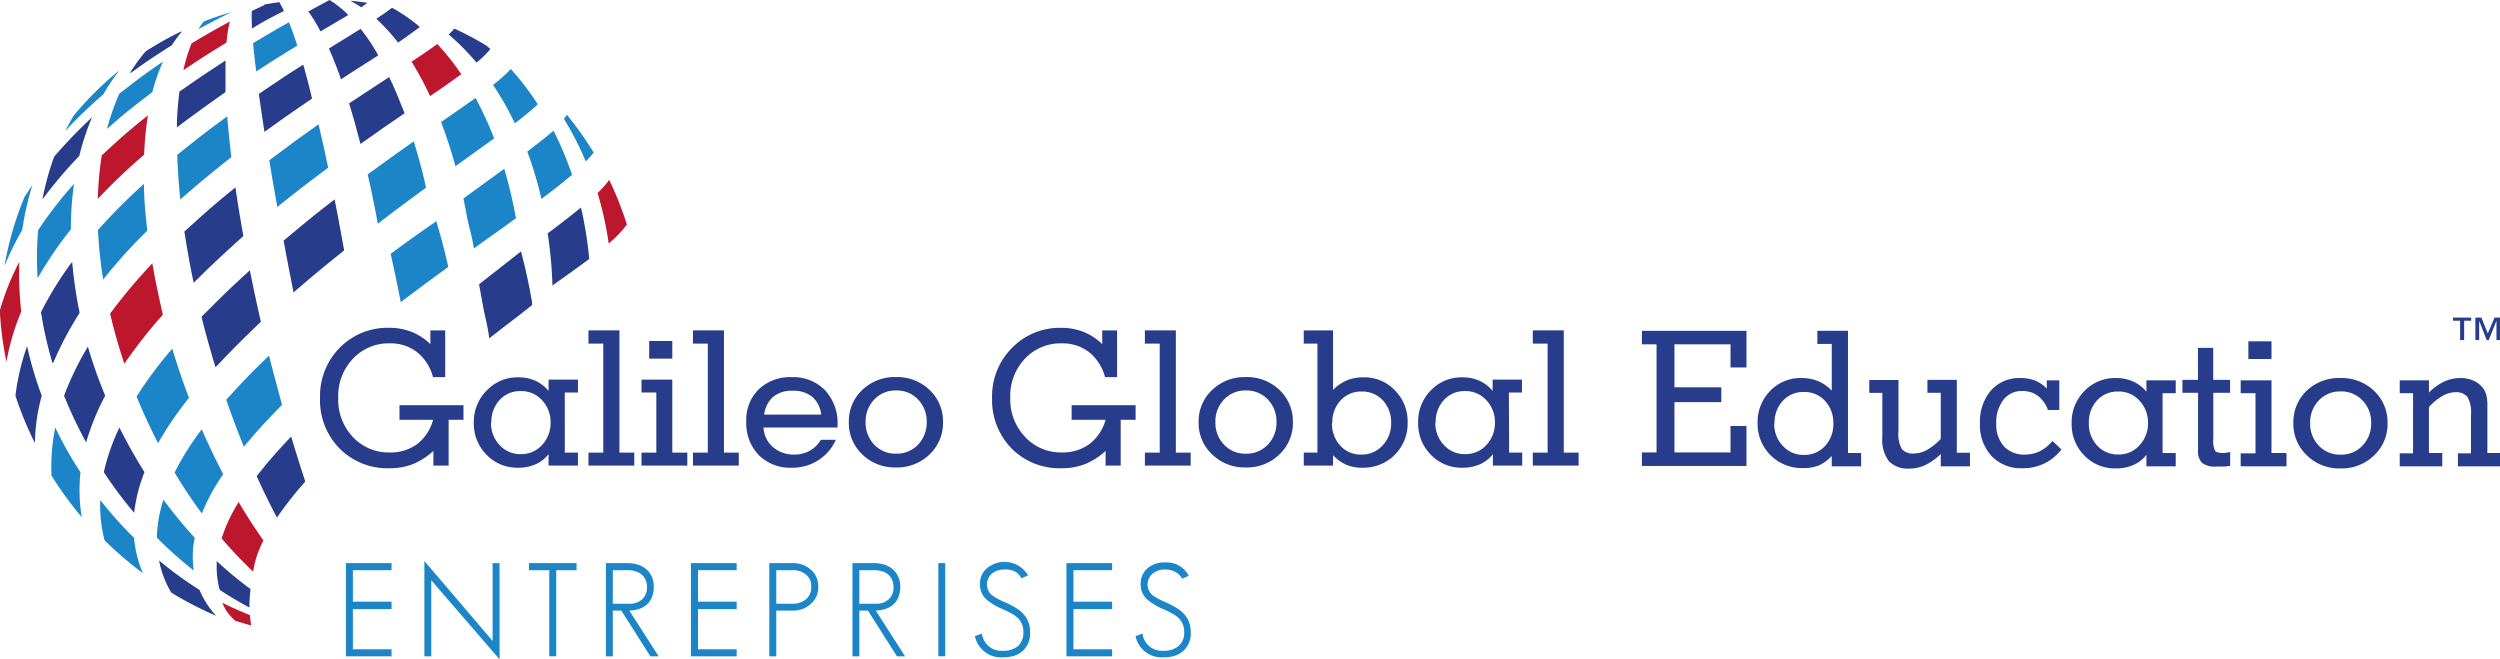 <svg xmlns="http://www.w3.org/2000/svg" viewBox="0 0 283.24 74.7"><defs><style>.cls-1,.cls-6{fill:#1c85c8}.cls-1,.cls-2,.cls-3{fill-rule:evenodd}.cls-2,.cls-4{fill:#283c8c}.cls-3{fill:#bd172e}.cls-7{fill:none;stroke:#1c85c8;stroke-width:.2px}</style></defs><g id="Calque_2" data-name="Calque 2"><g id="Calque_1-2" data-name="Calque 1"><path class="cls-1" d="M-15.19-59.39c1-.4 2.08-.76 3.16-1.07-1.57.77-2 1-3.75 1.93a7.66 7.66 0 01.59-.86" transform="translate(38.26 61.83)"/><path class="cls-2" d="M-8.33-61.32l1.71-.27a10.87 10.87 0 01.53 1c-1.49.77-2 1-3.63 2 0-.78-.07-1.44 0-2l1.44-.68M1.52-61.74c.62.06 1.24.14 1.84.23l-.68.51c-.39-.25-.77-.48-1.16-.69M13.22-58.59a35 35 0 013.63 1.93l.45.38a9.31 9.31 0 01-1.58 1.54 26.32 26.32 0 00-3.15-3.18 8.36 8.36 0 00.65-.67M4.39-59.71c1-.67 1.21-.81 1.76-1.24a18.4 18.4 0 013.16 2.18c-1.06.77-1.15.85-2.47 1.77a20.72 20.72 0 00-2.45-2.68M-3.33-60.53l2.4-1.3a11 11 0 012.13 1.7l-3.15 1.86a17.21 17.21 0 00-1.38-2.26" transform="translate(38.26 61.83)"/><path class="cls-3" d="M-38.26-26.46a1.93 1.93 0 010-.24 28.69 28.69 0 012.19-5.47 37 37 0 00.22 5.63 27.27 27.27 0 00-1.68 5.7c-.06-.29-.12-.58-.17-.87a37.48 37.48 0 01-.57-4.75" transform="translate(38.26 61.83)"/><path class="cls-1" d="M-37.75-31.71a36.7 36.7 0 012.28-7.83l.89-1.34a32.6 32.6 0 00-1.16 5.1 33.46 33.46 0 00-2 4.07M-30-48.62a36.77 36.77 0 015.27-5.24 21.84 21.84 0 00-1.82 2.72A51.93 51.93 0 00-30.86-47c.27-.54.56-1.07.86-1.58" transform="translate(38.26 61.83)"/><path class="cls-2" d="M-21.69-56a36.49 36.49 0 014.06-2.28 11.65 11.65 0 00-1.15 1.56c-2.22 1.42-2.69 1.71-4.7 3.18A17.44 17.44 0 01-21.69-56" transform="translate(38.26 61.83)"/><path class="cls-1" d="M26-48.78a37.72 37.72 0 013 4.23 6.46 6.46 0 01-.9 1 34 34 0 00-2.47-4.81l.34-.47" transform="translate(38.26 61.83)"/><path class="cls-3" d="M30.76-41.45a36.73 36.73 0 012 5.06 12 12 0 01-2.06 2.15c-.07-.54-.16-1.07-.26-1.6a38.89 38.89 0 00-1-4.13 9.77 9.77 0 001.32-1.48" transform="translate(38.26 61.83)"/><path class="cls-2" d="M-18.87 5.28a11.13 11.13 0 01-1.37-3.61A41.88 41.88 0 00-15.66 5a10.22 10.22 0 001.89 2.94 40.33 40.33 0 01-5.1-2.64" transform="translate(38.26 61.83)"/><path class="cls-3" d="M-13.15-.83a18 18 0 011.93-4.12c.9 1.53 1.85 3 2.81 4.35a11.14 11.14 0 00-1.17 3.53 47.48 47.48 0 01-3.57-3.76" transform="translate(38.26 61.83)"/><path class="cls-1" d="M-20.49-.92a15 15 0 01.75-4.29 51.56 51.56 0 003.54 4.3 10.83 10.83 0 00-.11 3.72 45.7 45.7 0 01-4.18-3.73" transform="translate(38.26 61.83)"/><path class="cls-2" d="M-9.18-7.88a58.49 58.49 0 013.91-4.49c.52 1.76 1.06 3.47 1.6 5.1a40.5 40.5 0 00-3.21 4.08c-.79-1.48-1.56-3.05-2.3-4.69" transform="translate(38.26 61.83)"/><path class="cls-1" d="M-26.41-.61a15.37 15.37 0 01-.49-4.56 45.85 45.85 0 003.83 4.28 13 13 0 001 4 41.14 41.14 0 01-4.34-3.72M-18.48-8.29a31.06 31.06 0 013.08-4.9c.76 1.75 1.58 3.45 2.43 5.09a22.51 22.51 0 00-2.42 4.44c-1.09-1.47-2.12-3-3.09-4.63" transform="translate(38.26 61.83)"/><path class="cls-2" d="M-26.5-8.34a23.94 23.94 0 011.77-5.05c.87 1.74 1.82 3.43 2.84 5.05a18.05 18.05 0 00-1.17 4.61 46.4 46.4 0 01-3.44-4.61" transform="translate(38.26 61.83)"/><path class="cls-1" d="M-12.63-16.54c2.23-2.43 2.58-2.8 4.85-5 .47 1.89 1 3.76 1.47 5.58-2.15 2.23-2.6 2.69-4.32 4.74-.7-1.72-1.37-3.5-2-5.32M-32.42-7.9a22.14 22.14 0 01.42-5.49 43.42 43.42 0 002.86 5.07A18.88 18.88 0 00-29-3.24a40.83 40.83 0 01-3.4-4.66M-22.79-16.9a45.37 45.37 0 014.05-5.43c.57 1.9 1.2 3.77 1.89 5.58a38.07 38.07 0 00-3.5 5.13c-.88-1.71-1.7-3.47-2.44-5.29z" transform="translate(38.26 61.83)"/><path class="cls-2" d="M-31-17a33.86 33.86 0 012.7-5.56A53.12 53.12 0 00-26.34-17a27.82 27.82 0 00-2.16 5.29A48.24 48.24 0 01-31-17M-15.43-25.94c2.62-2.62 3-3 5.48-5.27q.58 2.94 1.25 5.83c-2.51 2.42-3 2.92-5.14 5.16q-.87-2.82-1.59-5.72M-36.51-17a26 26 0 011.32-5.61A41.82 41.82 0 00-33.53-17a21.79 21.79 0 00-.78 5.36 39.8 39.8 0 01-2.2-5.36" transform="translate(38.26 61.83)"/><path class="cls-3" d="M-25.78-26.3A61.65 61.65 0 01-21-32c.06.36.13.72.19 1.09.3 1.59.65 3.17 1 4.74a54.91 54.91 0 00-4.36 5.55 59 59 0 01-1.62-5.71" transform="translate(38.26 61.83)"/><path class="cls-2" d="M23.79-35.39c2.06-1.55 2.23-1.68 3.77-2.93.14.6.27 1.21.38 1.83.25 1.34.44 2.67.56 4-2 1.47-2.08 1.52-4.17 3a49 49 0 00-.54-5.9M-6.14-34.56c2.9-2.41 3.2-2.67 5.79-4.68.21 1.06.42 2.15.62 3.26.16.84.31 1.67.46 2.52-2.64 2.13-3.35 2.71-5.73 4.76-.39-1.95-.77-3.91-1.13-5.86M-33.57-26.47a40.24 40.24 0 013.49-5.67c.13 1.54.35 3.13.64 4.74.07.34.14.68.2 1a37.26 37.26 0 00-3 5.69 43.09 43.09 0 01-1.1-4.55c-.08-.41-.15-.82-.21-1.22" transform="translate(38.26 61.83)"/><path class="cls-1" d="M14.24-39.34l4.63-3.37a51.9 51.9 0 011.28 5.36 2 2 0 01.05.24c-2.31 1.7-2.13 1.51-4.77 3.43-.18-1.29-.56-2.39-.8-3.68q-.18-1-.39-2" transform="translate(38.26 61.83)"/><path class="cls-2" d="M-17.37-35.6c2.81-2.54 3.17-2.87 5.78-5q.38 2.63.9 5.51c-2.73 2.48-3.23 2.93-5.63 5.3-.17-.78-.32-1.57-.47-2.36-.21-1.17-.41-2.32-.58-3.43" transform="translate(38.26 61.83)"/><path class="cls-1" d="M3.38-42.06c2.76-2 2.87-2.08 5.24-3.75.5 1.65 1 3.4 1.39 5.25a216.46 216.46 0 00-5.48 4.09v-.1c-.35-1.91-.73-3.75-1.13-5.49M6-33.07c2.72-2 2.83-2.06 5.17-3.7.49 1.62.95 3.35 1.36 5.18-2.33 1.7-3.11 2.28-5.4 4a.29.29 0 010-.09Q6.58-30.49 6-33.07" transform="translate(38.26 61.83)"/><path class="cls-2" d="M16.05-29.65l4.72-3.7c.49 1.84.92 3.79 1.26 5.82v.26c-2.35 1.87-2.17 1.66-4.86 3.77-.16-1.41-.54-2.6-.77-4-.13-.73-.26-1.45-.39-2.15" transform="translate(38.26 61.83)"/><path class="cls-1" d="M-27.14-35.8a67.75 67.75 0 015.19-5.2c0 1.69.17 3.46.38 5.3a59 59 0 00-5 5.54 51 51 0 01-.59-5.6M21.45-44.63c1.55-1.2 1.92-1.48 3-2.39a36.48 36.48 0 012.1 5c-1.59 1.3-1.68 1.38-3.47 2.73a42 42 0 00-1.6-5.36M-7.75-43.66c2.87-2.15 3.1-2.33 5.58-4.08.36 1.53.73 3.17 1.09 4.91-2.67 2-3.3 2.48-5.76 4.45q-.5-2.77-.91-5.28M-33.93-35.77A47.09 47.09 0 01-29.88-41a37.35 37.35 0 00-.35 5.16A42.88 42.88 0 00-34-30.3a38.25 38.25 0 01.06-5.47M11.71-48c2.11-1.46 2.55-1.77 3.91-2.73a40.34 40.34 0 012.1 4.58L13.34-43q-.73-2.66-1.63-5M-18.18-44.29c2.85-2.27 3.15-2.51 5.67-4.36.11 1.44.27 3 .46 4.62-2.69 2.15-3.33 2.66-5.78 4.8-.18-1.77-.3-3.46-.35-5.06" transform="translate(38.26 61.83)"/><path class="cls-2" d="M1.26-50.1l4.57-3C6.44-51.87 7-50.46 7.58-49c-2.18 1.49-2.92 2-5 3.48-.42-1.65-.85-3.19-1.3-4.62" transform="translate(38.26 61.83)"/><path class="cls-3" d="M-26.74-44.22c2.46-2.26 2.84-2.61 5.24-4.54a37.7 37.7 0 00-.43 4.46 67.8 67.8 0 00-5.25 5 39.66 39.66 0 01.44-4.9" transform="translate(38.26 61.83)"/><path class="cls-1" d="M17.61-52.22a16.67 16.67 0 002-1.79 30.3 30.3 0 013.06 4 31 31 0 01-2.6 2.15 33.4 33.4 0 00-2.46-4.33" transform="translate(38.26 61.83)"/><path class="cls-2" d="M-8.91-51.2c2.64-1.79 2.8-1.9 5-3.31.34 1.17.68 2.45 1 3.85-2.41 1.65-3.06 2.1-5.39 3.77-.23-1.54-.45-3-.64-4.31M-32.13-44.07a54 54 0 014.29-4.46 29.06 29.06 0 00-1.44 4.37 50.21 50.21 0 00-4.18 4.93 32.16 32.16 0 011.33-4.84" transform="translate(38.26 61.83)"/><path class="cls-3" d="M8.36-54.84c1.53-1 1.9-1.28 2.93-2A28 28 0 0114-53.42c-1.68 1.21-1.68 1.21-3.53 2.48a37.43 37.43 0 00-2.1-3.9" transform="translate(38.26 61.83)"/><path class="cls-2" d="M-17.89-51.48c2.64-1.84 2.92-2 5.18-3.5v3.58c-2.53 1.8-3.13 2.22-5.51 4 0-1.48.14-2.86.3-4.13M-1-56.33c1.2-.75 2.41-1.48 3.6-2.23a23.46 23.46 0 012 3c-2.67 1.71-3.15 2-4.22 2.72-.45-1.28-.91-2.45-1.38-3.5" transform="translate(38.26 61.83)"/><path class="cls-1" d="M-24.71-51.24c2.35-1.82 2.71-2.1 4.92-3.62A22.26 22.26 0 00-21-51.4c-2.47 1.9-3 2.3-5.14 4.18a27.11 27.11 0 011.4-4M-9.59-56.94c2.25-1.33 2.33-1.39 4.07-2.37.3.75.62 1.64.94 2.64-2 1.24-2.62 1.61-4.65 2.94q-.23-1.79-.36-3.21" transform="translate(38.26 61.83)"/><path class="cls-3" d="M-16.57-56.91c2.27-1.34 2.51-1.48 4.35-2.48A15.13 15.13 0 00-12.6-57c-2.16 1.32-2.73 1.68-4.88 3.12a18.26 18.26 0 01.91-3" transform="translate(38.26 61.83)"/><path class="cls-4" d="M241.72-25.49h-.8v2.19h-.46v-2.19h-.8v-.36h2.06zM245-23.3h-.42v-2.19l-.88 2.19h-.23l-.85-2.19v2.19h-.43v-2.55h.68l.73 1.8.76-1.8h.64z" transform="translate(38.26 61.83)"/><path class="cls-4" d="M186.02 52.79v-1.53h1.66V39.01h-1.66v-1.53h11.85v4.15h-1.81v-2.62h-6.35v4.87h5.31v1.68h-5.31v5.7h6.35v-3h1.81v4.53h-11.85z"/><path class="cls-4" d="M169.27-22.86h-1.63v-1.49h3.47v13.84h1.49V-9h-3.33v-1.17a4.71 4.71 0 01-1.48 1.08 4.67 4.67 0 01-1.79.29 5 5 0 01-3.67-1.46 5 5 0 01-1.46-3.65 5 5 0 011.44-3.65 4.74 4.74 0 013.53-1.44 4.88 4.88 0 011.88.35 4.54 4.54 0 011.55 1.08zm-6.52 9a3.57 3.57 0 001 2.57 3.13 3.13 0 002.38 1 3.13 3.13 0 002.37-1 3.61 3.61 0 00.95-2.57 3.59 3.59 0 00-.95-2.56 3.12 3.12 0 00-2.37-1 3.12 3.12 0 00-2.4 1 3.59 3.59 0 00-.94 2.57M175-17.32h-1.48v-1.46h3.31v5.85a3.38 3.38 0 00.4 2 1.61 1.61 0 001.32.48 3.16 3.16 0 001.52-.41 6.58 6.58 0 001.55-1.25v-5.22h-1.51v-1.46h3.33v8.25h1.49V-9h-3.31v-1.4a6.48 6.48 0 01-1.73 1.25 4.28 4.28 0 01-1.82.41 3 3 0 01-2.33-.84 4 4 0 01-.74-2.67zM194.29-11.86l1 .95a5.3 5.3 0 01-1.92 1.58 5.51 5.51 0 01-2.48.55 4.59 4.59 0 01-3.52-1.39 5.18 5.18 0 01-1.31-3.7 5.46 5.46 0 011.27-3.75 4.31 4.31 0 013.32-1.38 4.53 4.53 0 011.67.29 3.74 3.74 0 011.31.91v-.94h1.42v3.36h-1.29A3.41 3.41 0 00192.6-17a2.89 2.89 0 00-1.76-.53 2.57 2.57 0 00-2.12 1 4.09 4.09 0 00-.81 2.65 3.72 3.72 0 00.86 2.61 3.1 3.1 0 002.41.94 3.79 3.79 0 001.67-.38 4.94 4.94 0 001.44-1.16M206.75-10.51h1.49V-9h-3.32v-1.3a3.83 3.83 0 01-1.47 1.15 4.78 4.78 0 01-2 .39 4.8 4.8 0 01-3.57-1.47 5 5 0 01-1.43-3.64 5 5 0 011.44-3.65 4.76 4.76 0 013.59-1.48 4.65 4.65 0 011.93.39 4.26 4.26 0 011.51 1.15v-1.28h3.32v1.46h-1.49zm-8.35-3.4a3.57 3.57 0 00.95 2.57 3.13 3.13 0 002.38 1 3.1 3.1 0 002.37-1 3.61 3.61 0 001-2.57 3.59 3.59 0 00-1-2.56 3.09 3.09 0 00-2.37-1 3.12 3.12 0 00-2.4 1 3.62 3.62 0 00-.93 2.57M212.5-12.49v.32a2.78 2.78 0 00.2 1.42q.2.24.93.24c.07 0 .3 0 .67-.09h.11v1.55l-.68.08h-.85a2.45 2.45 0 01-1.65-.41 1.88 1.88 0 01-.46-1.46v-6.49H209v-1.46h1.76v-3.63h1.73v3.63h1.91v1.46h-1.9zM219.09-10.51h1.7V-9h-5.19v-1.47h1.68v-6.81h-1.68v-1.46h3.49zm-2.62-12.65h2.62v2h-2.62zM221.57-13.93a4.86 4.86 0 011.53-3.65 5.28 5.28 0 013.81-1.42 5.28 5.28 0 013.81 1.46 4.85 4.85 0 011.52 3.65 4.85 4.85 0 01-1.52 3.65 5.22 5.22 0 01-3.81 1.48 5.22 5.22 0 01-3.81-1.48 4.86 4.86 0 01-1.53-3.65m1.9 0a3.55 3.55 0 001 2.57 3.25 3.25 0 002.45 1 3.29 3.29 0 002.46-1 3.55 3.55 0 001-2.58 3.51 3.51 0 00-1-2.58 3.25 3.25 0 00-2.46-1 3.25 3.25 0 00-2.45 1 3.55 3.55 0 00-1 2.57M243.5-10.51h1.5V-9h-4.79v-1.47h1.48v-4.38a3.54 3.54 0 00-.39-2 1.65 1.65 0 00-1.3-.55 3.15 3.15 0 00-1.51.41 6.75 6.75 0 00-1.56 1.27v5.21h1.51V-9h-4.82v-1.47h1.51v-6.81h-1.51v-1.46h3.31v1.38a6.24 6.24 0 011.72-1.24 4.43 4.43 0 011.83-.4 3.55 3.55 0 011.5.3 2.66 2.66 0 011.08.85 2.24 2.24 0 01.37.76 4.68 4.68 0 01.12 1.22v5.4zM88.71-9.08H87v-1.66a7.85 7.85 0 01-2.32 1.49 7.25 7.25 0 01-2.68.47A7.63 7.63 0 0176.37-11a7.81 7.81 0 01-2.23-5.69 7.76 7.76 0 012.23-5.7 7.58 7.58 0 015.63-2.3 6.8 6.8 0 012.49.46 6.48 6.48 0 012.13 1.39v-1.56h1.68v5.3h-1.36a5.39 5.39 0 00-1.81-2.83 4.89 4.89 0 00-3.11-1 5.53 5.53 0 00-4.16 1.74 6.13 6.13 0 00-1.66 4.43 6.13 6.13 0 001.66 4.41A5.5 5.5 0 0082-10.57a5.1 5.1 0 003.15-.94A5.19 5.19 0 0087-14.27h-3.85v-1.65h7.25v1.65h-1.69z" transform="translate(38.26 61.83)"/><path class="cls-4" d="M131.39 38.93h-1.68v-1.5h3.51v13.85h1.68v1.47h-5.19v-1.47h1.68V38.93z"/><path class="cls-4" d="M97.54-14a4.85 4.85 0 011.53-3.65 5.32 5.32 0 013.81-1.46 5.32 5.32 0 013.82 1.46 4.87 4.87 0 011.52 3.65 4.89 4.89 0 01-1.52 3.65 5.26 5.26 0 01-3.82 1.48 5.25 5.25 0 01-3.81-1.48A4.86 4.86 0 0197.54-14m1.9 0a3.55 3.55 0 001 2.57 3.27 3.27 0 002.45 1 3.32 3.32 0 002.47-1 3.59 3.59 0 001-2.58 3.55 3.55 0 00-1-2.58 3.29 3.29 0 00-2.47-1 3.27 3.27 0 00-2.45 1 3.55 3.55 0 00-1 2.57M109.45-22.9v-1.5h3.32v6.75a4.67 4.67 0 011.56-1.08 4.72 4.72 0 011.89-.35 4.73 4.73 0 013.56 1.48 5 5 0 011.44 3.65 5 5 0 01-1.46 3.65 5 5 0 01-3.67 1.46 4.53 4.53 0 01-1.83-.34 4.55 4.55 0 01-1.49-1.08v1.18h-3.32v-1.47H111V-22.9zm3.2 9a3.64 3.64 0 00.95 2.57 3.09 3.09 0 002.36 1 3.14 3.14 0 002.39-1 3.59 3.59 0 001-2.57 3.63 3.63 0 00-.94-2.57 3.15 3.15 0 00-2.41-1 3.11 3.11 0 00-2.37 1 3.59 3.59 0 00-.94 2.57M132.72-10.55h1.48v1.47h-3.32v-1.3a3.82 3.82 0 01-1.46 1.15 4.78 4.78 0 01-2 .39 4.8 4.8 0 01-3.57-1.47 5 5 0 01-1.44-3.64 5 5 0 011.44-3.65 4.78 4.78 0 013.57-1.48 4.73 4.73 0 011.92.38 4.2 4.2 0 011.51 1.16v-1.28h3.32v1.46h-1.48zm-8.36-3.4a3.59 3.59 0 001 2.57 3.11 3.11 0 002.37 1 3.13 3.13 0 002.38-1 3.63 3.63 0 001-2.57 3.61 3.61 0 00-1-2.57 3.15 3.15 0 00-2.38-1 3.11 3.11 0 00-2.39 1 3.59 3.59 0 00-.94 2.57" transform="translate(38.26 61.83)"/><path class="cls-4" d="M175.34 38.93h-1.68v-1.5h3.51v13.85h1.68v1.47h-5.19v-1.47h1.68V38.93z"/><path class="cls-4" d="M12.57-9.08h-1.73v-1.66a7.85 7.85 0 01-2.32 1.49 7.25 7.25 0 01-2.64.47A7.63 7.63 0 01.23-11 7.77 7.77 0 01-2-16.73a7.76 7.76 0 012.23-5.7 7.58 7.58 0 015.65-2.26 6.8 6.8 0 012.49.46 6.48 6.48 0 012.13 1.39v-1.56h1.68v5.3H10.8A5.45 5.45 0 009-21.93a4.89 4.89 0 00-3.11-1 5.53 5.53 0 00-4.16 1.74 6.13 6.13 0 00-1.67 4.46 6.13 6.13 0 001.66 4.41 5.5 5.5 0 004.16 1.75A5.1 5.1 0 009-11.51a5.25 5.25 0 001.81-2.76H7v-1.65h7.25v1.65h-1.68zM25.73-10.55h1.49v1.47h-3.33v-1.3a3.82 3.82 0 01-1.46 1.15 4.78 4.78 0 01-2 .39 4.8 4.8 0 01-3.57-1.47 5 5 0 01-1.44-3.64 5 5 0 011.48-3.65 4.76 4.76 0 013.56-1.48 4.73 4.73 0 011.92.38 4.2 4.2 0 011.51 1.16v-1.28h3.33v1.46h-1.49zm-8.36-3.4a3.59 3.59 0 001 2.57 3.13 3.13 0 002.38 1 3.11 3.11 0 002.37-1 3.63 3.63 0 001-2.57 3.61 3.61 0 00-1-2.57 3.13 3.13 0 00-2.37-1 3.12 3.12 0 00-2.4 1 3.63 3.63 0 00-.94 2.57" transform="translate(38.26 61.83)"/><path class="cls-4" d="M68.35 38.93h-1.68v-1.5h3.51v13.85h1.68v1.47h-5.19v-1.47h1.68V38.93z"/><path class="cls-4" d="M37.91-10.55h1.7v1.47h-5.19v-1.47h1.68v-6.81h-1.68v-1.46h3.49zM35.29-23.2h2.62v2h-2.62z" transform="translate(38.26 61.83)"/><path class="cls-4" d="M80.19 38.93h-1.68v-1.5h3.51v13.85h1.68v1.47h-5.19v-1.47h1.68V38.93z"/><path class="cls-4" d="M56.44-12a5.35 5.35 0 01-2 2.32 5.41 5.41 0 01-3 .84 5 5 0 01-3.73-1.43 5.18 5.18 0 01-1.42-3.81 4.84 4.84 0 011.41-3.64 5.15 5.15 0 013.76-1.38 5 5 0 013.75 1.48 5.47 5.47 0 011.42 4v.23h-8.39a3.16 3.16 0 001.08 2.22 3.56 3.56 0 002.43.84 3.55 3.55 0 001.71-.42A3.42 3.42 0 0054.74-12zm-8.2-2.86h6.54a3.14 3.14 0 00-1-2 3.35 3.35 0 00-2.23-.7 3.35 3.35 0 00-2.23.7 3.19 3.19 0 00-1 2M57.91-14a4.87 4.87 0 011.52-3.65 5.32 5.32 0 013.81-1.46 5.32 5.32 0 013.82 1.46A4.87 4.87 0 0168.58-14a4.89 4.89 0 01-1.52 3.65 5.26 5.26 0 01-3.82 1.48 5.25 5.25 0 01-3.81-1.48A4.89 4.89 0 0157.91-14m1.9 0a3.58 3.58 0 001 2.57 3.28 3.28 0 002.45 1 3.31 3.31 0 002.47-1 3.59 3.59 0 001-2.58 3.55 3.55 0 00-1-2.58 3.27 3.27 0 00-2.47-1 3.28 3.28 0 00-2.45 1 3.58 3.58 0 00-1 2.57" transform="translate(38.26 61.83)"/><path class="cls-2" d="M-21.76-56a35.73 35.73 0 014.06-2.27 11.76 11.76 0 00-1.15 1.55c-2.22 1.42-2.68 1.72-4.69 3.18A18 18 0 01-21.76-56M-33.64-26.41a40.24 40.24 0 013.5-5.67 47.55 47.55 0 00.64 4.74c.06.34.13.68.2 1a38.85 38.85 0 00-3 5.69 45.71 45.71 0 01-1.1-4.55l-.21-1.22" transform="translate(38.26 61.83)"/><path class="cls-4" d="M-13.71 1.72v1A10.12 10.12 0 00-13.37 5Q-11.7 6.1-10 7c0-1 .07-1.63.13-2.09a43.78 43.78 0 01-3.86-3.19" transform="translate(38.26 61.83)"/><path d="M-11.64 8.49c.35.12 1.49.44 1.84.55-.07-.42-.11-.81-.14-1.18C-11 7.44-12 7-13.06 6.46a4.72 4.72 0 001.42 2" transform="translate(38.26 61.83)" fill="#bd172e"/><path class="cls-6" d="M1 12.43V2.07h5v.6H1.62v3.77H6v.64H1.62v4.75H6v.6zM10.5 3.64v8.79h-.58V2l7.73 9.06v-9h.59V12.6zM24.67 2.67v9.76h-.6V2.67h-2.29v-.6H27v.6zM35.48 12.43l-3.29-5.18h-1.12v5.18h-.58V2.07h2.4a3.67 3.67 0 011.1.17 2.6 2.6 0 01.9.49 2.45 2.45 0 01.6.81 2.54 2.54 0 01.22 1.1 3 3 0 01-.21 1.17 2.13 2.13 0 01-.59.82 2.54 2.54 0 01-.91.47 4.14 4.14 0 01-1.14.15l3.32 5.18zm-.55-8.67a1.69 1.69 0 00-.48-.61 2.07 2.07 0 00-.71-.36 3 3 0 00-.87-.12h-1.8v4h2a2.13 2.13 0 001.5-.53 1.92 1.92 0 00.57-1.5 2 2 0 00-.21-.88zM40.12 12.43V2.07h5v.6h-4.4v3.77h4.37v.64h-4.37v4.75h4.37v.6zM53.53 6.52a2.85 2.85 0 01-2 .73h-1.94v5.18H49V2.07h2.52a3 3 0 012 .7 2.35 2.35 0 01.82 1.87 2.35 2.35 0 01-.81 1.88zm-.45-3.36a2.33 2.33 0 00-1.56-.49h-1.93v4h1.93a2.4 2.4 0 001.59-.53 1.84 1.84 0 00.64-1.49 1.78 1.78 0 00-.67-1.49zM63.42 12.43l-3.29-5.18H59v5.18h-.58V2.07h2.4a3.67 3.67 0 011.1.17 2.6 2.6 0 01.9.49 2.45 2.45 0 01.6.81 2.54 2.54 0 01.22 1.1 3 3 0 01-.21 1.17 2.13 2.13 0 01-.59.82 2.54 2.54 0 01-.91.47 4.14 4.14 0 01-1.14.15l3.32 5.18zm-.55-8.67a1.69 1.69 0 00-.48-.61 2.07 2.07 0 00-.71-.36 3 3 0 00-.87-.12H59v4h2a2.13 2.13 0 001.5-.53 1.92 1.92 0 00.5-1.51 2 2 0 00-.13-.87zM68.15 12.43V2.07h.58v10.36zM76.7 12.34a4 4 0 01-1.33.2 2.91 2.91 0 01-3.06-2.25l.6-.2A2.31 2.31 0 0075.37 12a2.62 2.62 0 001.75-.55 2.07 2.07 0 00.66-1.66A2.22 2.22 0 0077 8a3.76 3.76 0 00-.63-.42c-.28-.15-.63-.33-1.07-.52a7.05 7.05 0 01-1.68-1 2.16 2.16 0 01-.75-1.72 2.16 2.16 0 01.76-1.73A2.75 2.75 0 0175.5 2a2.69 2.69 0 012.58 1.36l-.56.25a2.1 2.1 0 00-.7-.72 2.48 2.48 0 00-1.32-.29 2.12 2.12 0 00-1.42.47 1.7 1.7 0 000 2.63 7.9 7.9 0 001.45.78 10.5 10.5 0 011.17.6 4.26 4.26 0 01.8.6 2.79 2.79 0 01.84 2.06 2.49 2.49 0 01-1.64 2.6zM82.66 12.43V2.07h5v.6h-4.4v3.77h4.38v.64h-4.38v4.75h4.38v.6zM94.9 12.34a4.09 4.09 0 01-1.33.2 2.91 2.91 0 01-3.06-2.25l.59-.2A2.32 2.32 0 0093.57 12a2.62 2.62 0 001.75-.55A2.06 2.06 0 0096 9.74 2.21 2.21 0 0095.21 8a4.23 4.23 0 00-.63-.42c-.28-.15-.64-.33-1.07-.52a7.05 7.05 0 01-1.68-1 2.14 2.14 0 01-.76-1.72 2.17 2.17 0 01.77-1.73 3.06 3.06 0 014.44.7l-.57.25a2 2 0 00-.71-.65 2.48 2.48 0 00-1.3-.31 2.1 2.1 0 00-1.42.47 1.7 1.7 0 000 2.63 7.9 7.9 0 001.45.78 10.5 10.5 0 011.17.6 4.62 4.62 0 01.8.6 2.79 2.79 0 01.84 2.06 2.5 2.5 0 01-1.64 2.6z" transform="translate(38.26 61.83)"/><path class="cls-7" d="M39.29 74.26V63.9h4.97v.6h-4.38v3.77h4.38v.64h-4.38v4.75h4.38v.6h-4.97zM48.76 65.47v8.79h-.58V63.83l7.73 9.06V63.9h.59v10.53l-7.74-8.96zM62.92 64.5v9.75h-.59V64.5h-2.29v-.6h5.18v.6h-2.3z"/><path class="cls-7" d="M34.93 3.76a1.69 1.69 0 00-.48-.61 2.07 2.07 0 00-.71-.36 3 3 0 00-.87-.12h-1.8v4h2a2.13 2.13 0 001.5-.53 1.92 1.92 0 00.57-1.5 2 2 0 00-.21-.88zm.55 8.67l-3.29-5.18h-1.12v5.18h-.58V2.07h2.4a3.67 3.67 0 011.1.17 2.6 2.6 0 01.9.49 2.45 2.45 0 01.6.81 2.54 2.54 0 01.22 1.1 3 3 0 01-.21 1.17 2.13 2.13 0 01-.59.82 2.54 2.54 0 01-.91.47 4.14 4.14 0 01-1.14.15l3.32 5.18z" transform="translate(38.26 61.83)"/><path class="cls-7" d="M78.38 74.26V63.9h4.98v.6h-4.38v3.77h4.38v.64h-4.38v4.75h4.38v.6h-4.98z"/><path class="cls-7" d="M53.08 3.16a2.33 2.33 0 00-1.56-.49h-1.93v4h1.93a2.4 2.4 0 001.59-.52 1.84 1.84 0 00.64-1.49 1.78 1.78 0 00-.67-1.5zm.45 3.36a2.85 2.85 0 01-2 .73h-1.94v5.18H49V2.07h2.52a2.92 2.92 0 012 .7 2.32 2.32 0 01.82 1.87 2.32 2.32 0 01-.81 1.88zM62.87 3.76a1.59 1.59 0 00-.48-.61 2.07 2.07 0 00-.71-.36 3 3 0 00-.87-.12H59v4h2a2.13 2.13 0 001.5-.53 1.89 1.89 0 00.58-1.5 2 2 0 00-.21-.88zm.55 8.67l-3.29-5.18H59v5.18h-.58V2.07h2.39a3.67 3.67 0 011.1.17 2.6 2.6 0 01.9.49 2.45 2.45 0 01.6.81 2.54 2.54 0 01.23 1.1 3 3 0 01-.21 1.17 2.16 2.16 0 01-.6.82 2.54 2.54 0 01-.91.47 4.08 4.08 0 01-1.14.15l3.32 5.18z" transform="translate(38.26 61.83)"/><path class="cls-7" d="M106.41 63.9h.58v10.35h-.58z"/><path class="cls-7" d="M76.71 12.34a4.15 4.15 0 01-1.34.2 2.92 2.92 0 01-3.06-2.24l.6-.21A2.31 2.31 0 0075.37 12a2.65 2.65 0 001.76-.55 2.1 2.1 0 00.65-1.66A2.22 2.22 0 0077 8a4 4 0 00-.62-.42c-.28-.15-.64-.33-1.08-.52a7.05 7.05 0 01-1.68-1 2.16 2.16 0 01-.75-1.72 2.14 2.14 0 01.77-1.73 3 3 0 014.43.7l-.56.25a2.1 2.1 0 00-.7-.72 2.48 2.48 0 00-1.31-.24 2.17 2.17 0 00-1.42.47 1.7 1.7 0 000 2.63 7.9 7.9 0 001.45.78 9.68 9.68 0 011.17.6 4.26 4.26 0 01.8.6 2.79 2.79 0 01.84 2.06 2.5 2.5 0 01-1.63 2.6z" transform="translate(38.26 61.83)"/><path class="cls-7" d="M120.92 74.26V63.9h4.98v.6h-4.38v3.77h4.38v.64h-4.38v4.75h4.38v.6h-4.98z"/><path class="cls-7" d="M94.9 12.34a4 4 0 01-1.33.2 2.91 2.91 0 01-3.06-2.24l.59-.21A2.32 2.32 0 0093.57 12a2.62 2.62 0 001.75-.55A2.07 2.07 0 0096 9.74 2.22 2.22 0 0095.21 8a4.23 4.23 0 00-.63-.42c-.28-.15-.63-.33-1.07-.52a7.05 7.05 0 01-1.68-1 2.17 2.17 0 01-.76-1.72 2.17 2.17 0 01.77-1.73A2.73 2.73 0 0193.7 2a2.69 2.69 0 012.58 1.36l-.57.25a2 2 0 00-.71-.7 2.48 2.48 0 00-1.3-.31 2.15 2.15 0 00-1.42.47 1.7 1.7 0 000 2.63 7.9 7.9 0 001.45.78 10.5 10.5 0 011.17.6 4.26 4.26 0 01.8.6 2.79 2.79 0 01.84 2.06 2.5 2.5 0 01-1.64 2.6z" transform="translate(38.26 61.83)"/></g></g></svg>